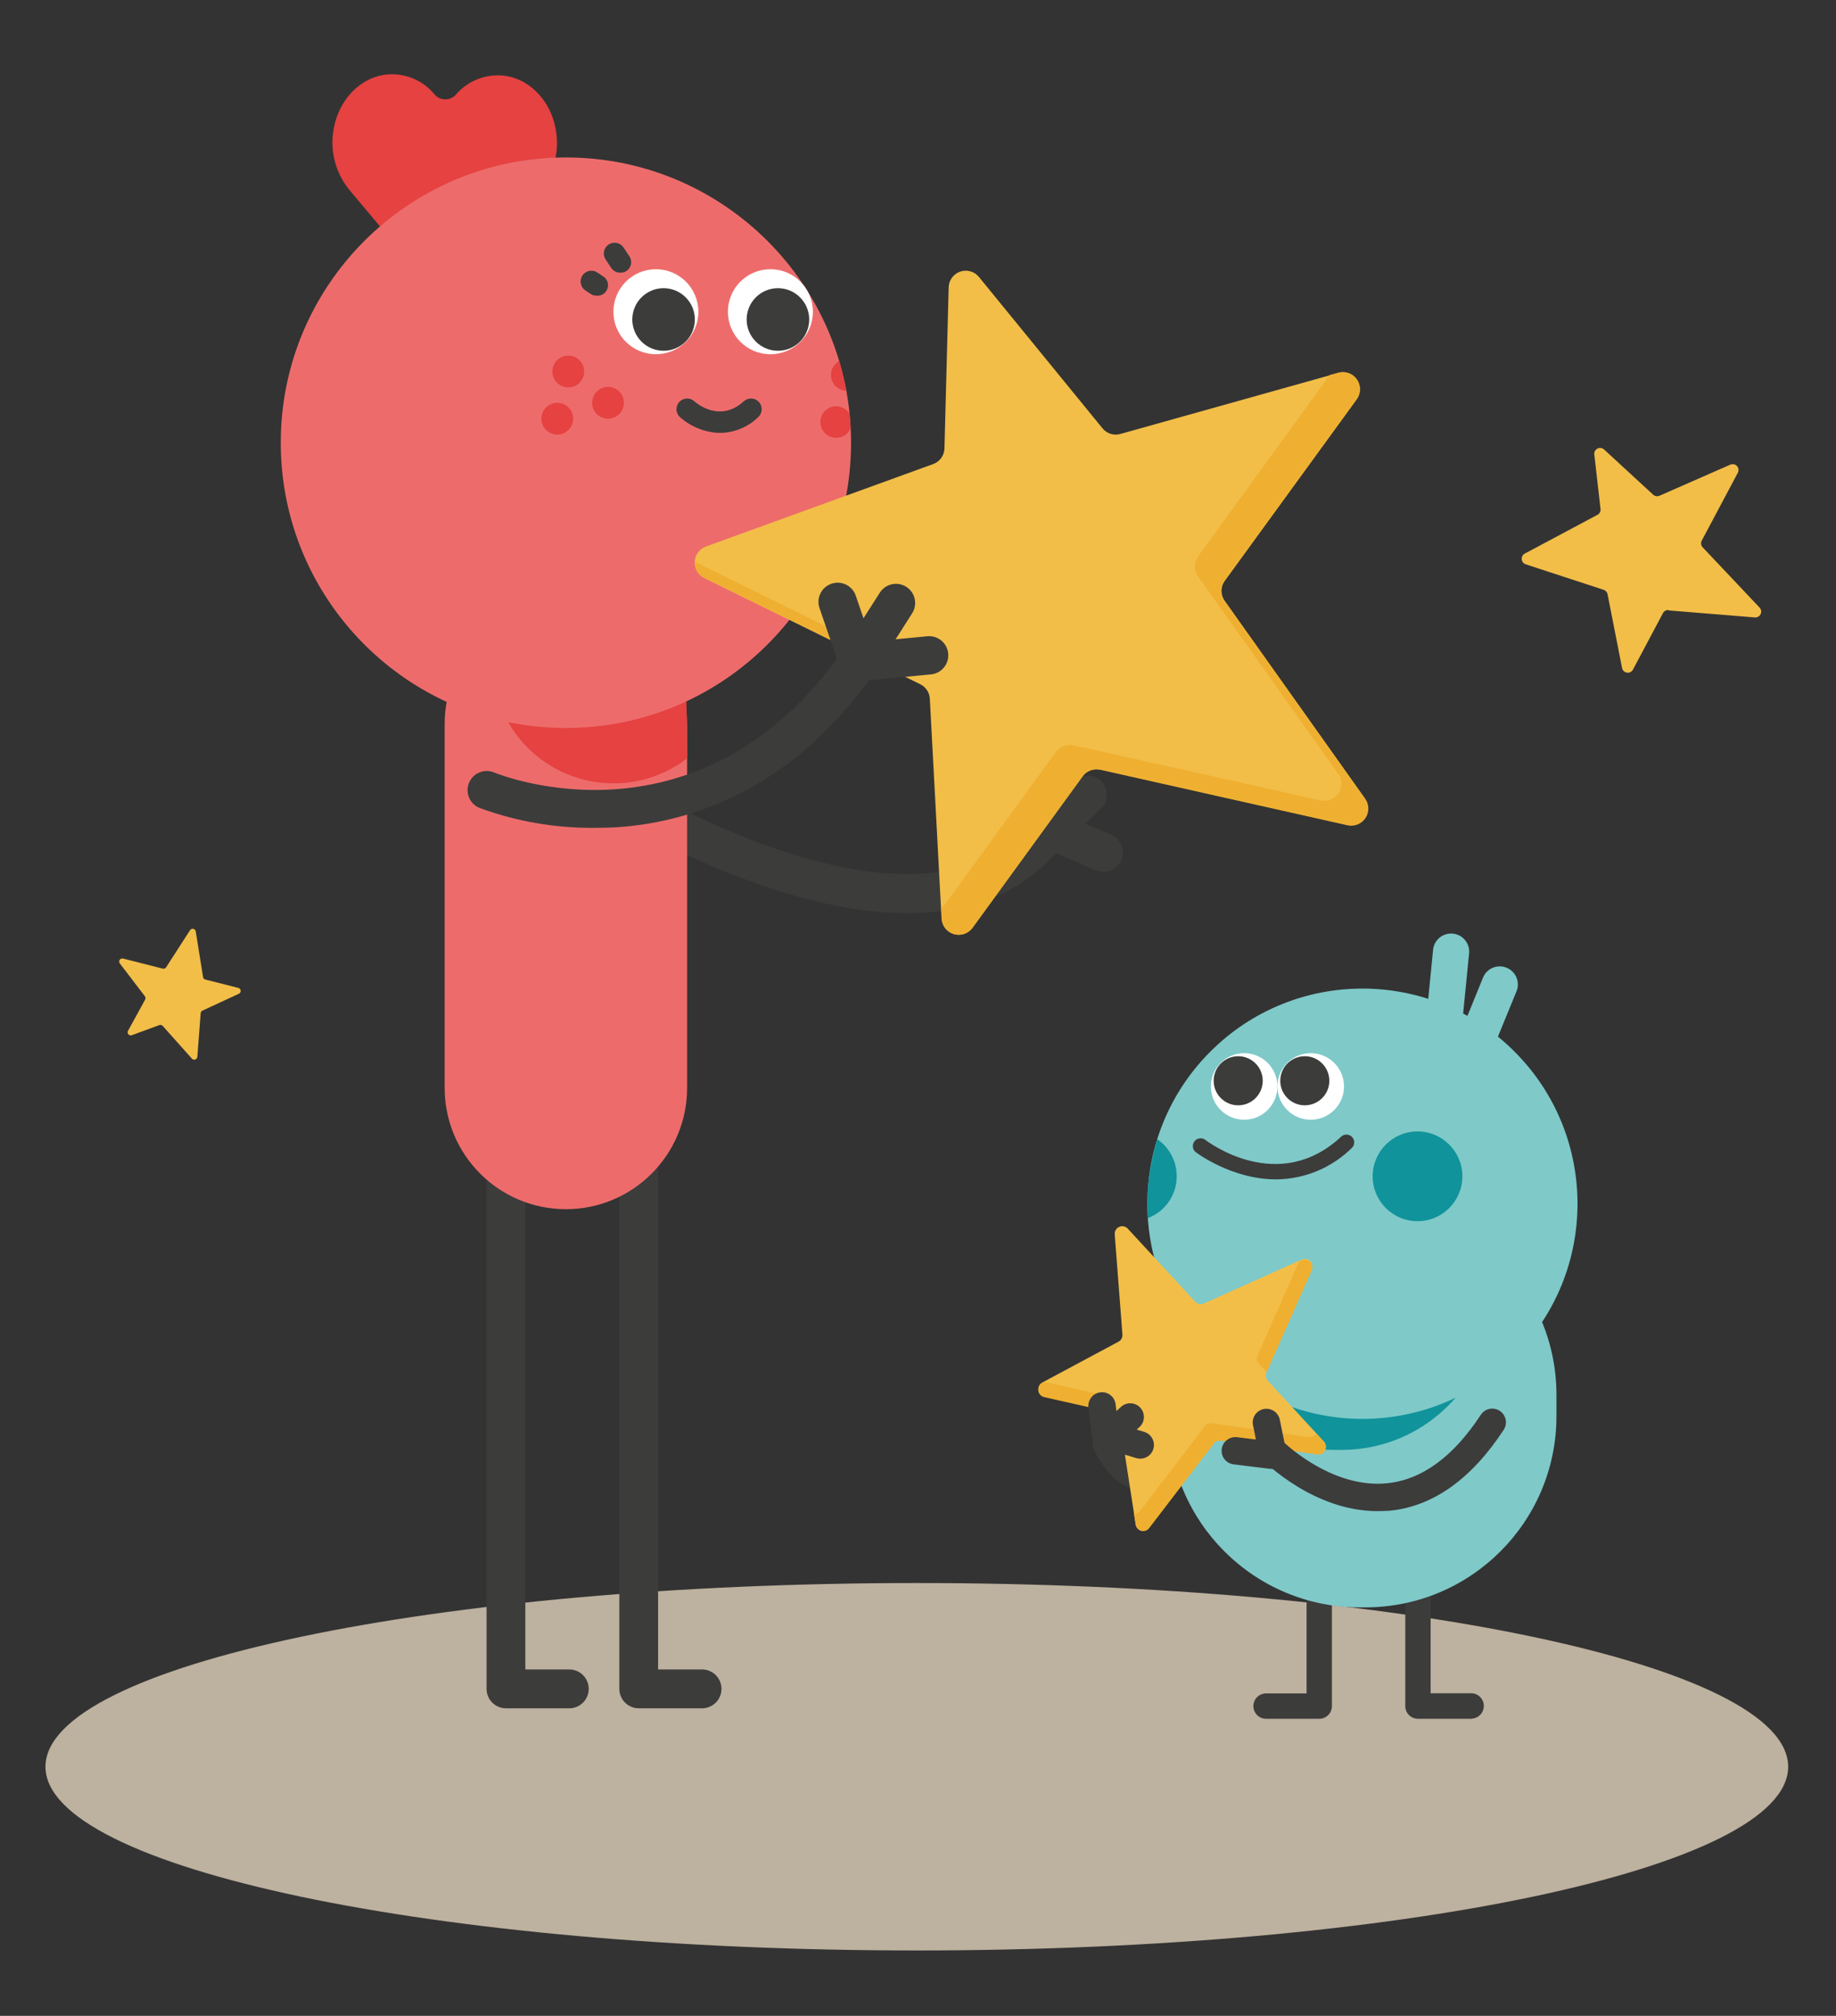 <svg xmlns="http://www.w3.org/2000/svg" width="646" height="709" viewBox="0 0 646 709" fill="none"><rect x="0" y="0" width="646" height="709" fill="#333333" stroke="none"/><mask id="mask0_593_1567" style="mask-type:alpha" maskUnits="userSpaceOnUse" x="0" y="0" width="646" height="709"><rect width="646" height="709" fill="#C4C4C4"></rect></mask><g mask="url(#mask0_593_1567)"><g clip-path="url(#clip0_593_1567)"><path d="M322.585 686C491.907 686 629.169 657.071 629.169 621.386C629.169 585.7 491.907 556.771 322.585 556.771C153.263 556.771 16 585.7 16 621.386C16 657.071 153.263 686 322.585 686Z" fill="#BDB19F"></path><path d="M387.57 274.862C386.958 274.208 386.223 273.681 385.407 273.312C384.591 272.943 383.71 272.739 382.815 272.712C381.92 272.684 381.028 272.834 380.191 273.152C379.354 273.47 378.588 273.95 377.937 274.565L373.602 278.641L372.398 273.231C372.005 271.465 370.926 269.927 369.399 268.956C367.873 267.985 366.023 267.661 364.256 268.054C362.49 268.447 360.952 269.525 359.981 271.052C359.01 272.579 358.686 274.429 359.079 276.195L362.172 290.089C322.752 336.049 224.367 276.214 223.366 275.584C222.604 275.113 221.756 274.797 220.871 274.654C219.986 274.511 219.082 274.544 218.21 274.75C217.338 274.957 216.515 275.333 215.788 275.858C215.061 276.382 214.445 277.044 213.974 277.807C213.503 278.57 213.188 279.418 213.045 280.302C212.901 281.187 212.934 282.091 213.141 282.963C213.347 283.836 213.723 284.659 214.248 285.385C214.772 286.112 215.435 286.728 216.197 287.199C220.699 289.978 324.252 352.944 371.527 300.074L385.569 306.076C386.392 306.429 387.277 306.616 388.173 306.626C389.069 306.637 389.958 306.471 390.79 306.139C391.621 305.806 392.379 305.312 393.02 304.687C393.661 304.061 394.173 303.315 394.526 302.491C394.878 301.668 395.066 300.783 395.076 299.887C395.087 298.991 394.921 298.102 394.588 297.271C394.256 296.439 393.762 295.681 393.136 295.04C392.511 294.399 391.765 293.887 390.941 293.535L381.808 289.626L387.273 284.495C388.589 283.256 389.36 281.546 389.416 279.739C389.471 277.933 388.807 276.179 387.57 274.862Z" fill="#3C3C3B"></path><path d="M247.374 600.823H224.737C222.929 600.823 221.195 600.105 219.917 598.826C218.638 597.548 217.92 595.814 217.92 594.006V399.181C217.92 397.373 218.638 395.639 219.917 394.361C221.195 393.082 222.929 392.364 224.737 392.364C226.545 392.364 228.279 393.082 229.557 394.361C230.836 395.639 231.554 397.373 231.554 399.181V587.17H247.374C249.123 587.262 250.77 588.02 251.976 589.291C253.182 590.561 253.854 592.245 253.854 593.997C253.854 595.748 253.182 597.433 251.976 598.703C250.77 599.973 249.123 600.732 247.374 600.823V600.823Z" fill="#3C3C3B"></path><path d="M178.073 600.823H200.655C202.404 600.732 204.051 599.973 205.257 598.703C206.462 597.433 207.134 595.748 207.134 593.997C207.134 592.245 206.462 590.561 205.257 589.291C204.051 588.02 202.404 587.262 200.655 587.17H184.834V399.181C184.834 397.373 184.116 395.639 182.838 394.361C181.559 393.082 179.825 392.364 178.017 392.364C176.209 392.364 174.475 393.082 173.197 394.361C171.918 395.639 171.2 397.373 171.2 399.181V594.006C171.2 594.906 171.378 595.797 171.724 596.628C172.07 597.458 172.578 598.212 173.217 598.846C173.855 599.48 174.614 599.981 175.447 600.32C176.281 600.66 177.173 600.83 178.073 600.823V600.823Z" fill="#3C3C3B"></path><path d="M241.762 254.596C241.762 231.034 222.665 211.933 199.108 211.933C175.552 211.933 156.455 231.034 156.455 254.596V382.62C156.455 406.182 175.552 425.283 199.108 425.283C222.665 425.283 241.762 406.182 241.762 382.62V254.596Z" fill="#ED6C6B"></path><path fill-rule="evenodd" clip-rule="evenodd" d="M241.78 266.711C234.346 272.433 225.227 275.534 215.845 275.528V275.528C204.545 275.528 193.708 271.039 185.718 263.049C177.727 255.059 173.238 244.221 173.238 232.921V232.921C173.238 221.621 177.727 210.784 185.718 202.794C193.708 194.803 204.545 190.314 215.845 190.314V190.314C239.409 190.314 241.558 225.511 241.558 249.112L241.78 266.711Z" fill="#E54241"></path><path d="M190.17 66.829C192.537 63.89 194.243 60.476 195.174 56.819C196.104 53.163 196.236 49.349 195.561 45.636C193.949 36.003 187.021 28.371 178.555 26.797C175.24 26.203 171.827 26.483 168.653 27.61C165.479 28.738 162.654 30.673 160.456 33.225C159.99 33.769 159.412 34.205 158.761 34.504C158.11 34.804 157.403 34.959 156.686 34.959C155.97 34.959 155.262 34.804 154.612 34.504C153.961 34.205 153.383 33.769 152.917 33.225C150.781 30.617 148.002 28.611 144.854 27.406C141.706 26.2 138.298 25.837 134.966 26.352C126.463 27.704 119.368 35.17 117.516 44.747C116.745 48.437 116.778 52.249 117.612 55.926C118.446 59.602 120.063 63.055 122.351 66.05L123.073 66.958L136.244 82.667L151.064 99.84C151.647 100.559 152.382 101.142 153.215 101.546C154.049 101.95 154.961 102.166 155.887 102.179C156.814 102.191 157.731 101.999 158.575 101.618C159.419 101.236 160.169 100.673 160.771 99.969L177.314 81.685L189.54 67.588L190.17 66.829Z" fill="#E54241"></path><path d="M199.117 256.041C254.528 256.041 299.447 211.121 299.447 155.71C299.447 100.3 254.528 55.38 199.117 55.38C143.706 55.38 98.787 100.3 98.787 155.71C98.787 211.121 143.706 256.041 199.117 256.041Z" fill="#ED6C6B"></path><path d="M230.776 124.589C239.032 124.589 245.725 117.896 245.725 109.639C245.725 101.383 239.032 94.69 230.776 94.69C222.519 94.69 215.826 101.383 215.826 109.639C215.826 117.896 222.519 124.589 230.776 124.589Z" fill="white"></path><path d="M271.068 124.589C279.324 124.589 286.017 117.896 286.017 109.639C286.017 101.383 279.324 94.69 271.068 94.69C262.811 94.69 256.118 101.383 256.118 109.639C256.118 117.896 262.811 124.589 271.068 124.589Z" fill="white"></path><path d="M233.48 123.366C239.557 123.366 244.484 118.44 244.484 112.362C244.484 106.285 239.557 101.359 233.48 101.359C227.403 101.359 222.477 106.285 222.477 112.362C222.477 118.44 227.403 123.366 233.48 123.366Z" fill="#3C3C3B"></path><path d="M273.717 123.366C279.794 123.366 284.72 118.44 284.72 112.362C284.72 106.285 279.794 101.359 273.717 101.359C267.639 101.359 262.713 106.285 262.713 112.362C262.713 118.44 267.639 123.366 273.717 123.366Z" fill="#3C3C3B"></path><path d="M253.413 152.265C248.18 152.151 243.158 150.181 239.242 146.707C238.505 146.034 238.066 145.096 238.02 144.099C237.975 143.102 238.328 142.128 239.001 141.391C239.674 140.654 240.613 140.214 241.61 140.169C242.607 140.124 243.581 140.477 244.318 141.15C245.244 141.965 253.358 148.727 261.694 141.15C262.431 140.474 263.406 140.119 264.405 140.163C265.404 140.206 266.344 140.645 267.02 141.382C267.695 142.119 268.051 143.094 268.007 144.092C267.964 145.091 267.525 146.032 266.788 146.707C263.202 150.198 258.417 152.186 253.413 152.265Z" fill="#3C3C3B"></path><path fill-rule="evenodd" clip-rule="evenodd" d="M297.799 137.445C296.572 137.419 295.388 136.988 294.432 136.218C293.476 135.449 292.802 134.385 292.514 133.192C292.227 131.999 292.342 130.744 292.842 129.623C293.342 128.503 294.199 127.579 295.279 126.997C295.279 126.997 296.428 131.091 296.724 132.388C297.021 133.684 297.799 137.445 297.799 137.445Z" fill="#E54241"></path><path d="M218.216 95.912C217.591 95.911 216.975 95.757 216.423 95.463C215.871 95.169 215.399 94.745 215.049 94.227L213.085 91.263C212.809 90.848 212.617 90.383 212.521 89.894C212.424 89.405 212.425 88.902 212.523 88.414C212.621 87.925 212.815 87.461 213.092 87.047C213.37 86.633 213.726 86.278 214.141 86.002C214.556 85.726 215.021 85.534 215.51 85.438C215.999 85.341 216.502 85.342 216.99 85.44C217.479 85.538 217.943 85.731 218.357 86.009C218.771 86.287 219.126 86.643 219.402 87.058L221.366 90.022C221.778 90.585 222.023 91.253 222.073 91.95C222.122 92.646 221.973 93.342 221.644 93.958C221.315 94.573 220.819 95.084 220.212 95.43C219.606 95.775 218.914 95.943 218.216 95.912V95.912Z" fill="#3C3C3B"></path><path d="M209.917 104.008C209.158 104.015 208.414 103.789 207.787 103.359L205.935 102.137C205.523 101.856 205.172 101.497 204.899 101.08C204.627 100.663 204.44 100.196 204.348 99.707C204.256 99.218 204.261 98.715 204.363 98.227C204.465 97.74 204.663 97.278 204.944 96.867C205.224 96.455 205.584 96.104 206.001 95.831C206.418 95.559 206.884 95.371 207.373 95.279C207.863 95.187 208.366 95.193 208.853 95.295C209.34 95.397 209.803 95.594 210.214 95.875L212.066 97.098C212.799 97.516 213.368 98.172 213.677 98.958C213.987 99.743 214.019 100.61 213.768 101.416C213.517 102.222 212.999 102.918 212.299 103.39C211.599 103.861 210.758 104.079 209.917 104.008Z" fill="#3C3C3B"></path><path fill-rule="evenodd" clip-rule="evenodd" d="M299.317 150.579C298.929 151.505 298.298 152.308 297.49 152.903C296.682 153.499 295.728 153.864 294.73 153.961C293.731 154.058 292.724 153.883 291.817 153.454C290.91 153.026 290.136 152.359 289.577 151.526C289.018 150.692 288.695 149.723 288.642 148.721C288.59 147.719 288.81 146.721 289.279 145.834C289.747 144.946 290.448 144.203 291.305 143.681C292.163 143.16 293.145 142.881 294.149 142.873C295.091 142.89 296.016 143.13 296.847 143.575C297.678 144.019 298.391 144.655 298.928 145.429L299.317 150.579Z" fill="#E54241"></path><path d="M199.951 136.259C203.041 136.259 205.545 133.755 205.545 130.665C205.545 127.575 203.041 125.07 199.951 125.07C196.861 125.07 194.356 127.575 194.356 130.665C194.356 133.755 196.861 136.259 199.951 136.259Z" fill="#E54241"></path><path d="M196.079 152.857C199.169 152.857 201.673 150.353 201.673 147.263C201.673 144.173 199.169 141.668 196.079 141.668C192.989 141.668 190.484 144.173 190.484 147.263C190.484 150.353 192.989 152.857 196.079 152.857Z" fill="#E54241"></path><path d="M213.937 147.263C217.027 147.263 219.532 144.758 219.532 141.669C219.532 138.579 217.027 136.074 213.937 136.074C210.848 136.074 208.343 138.579 208.343 141.669C208.343 144.758 210.848 147.263 213.937 147.263Z" fill="#E54241"></path><path d="M387.143 270.638L474.024 290.144C475.2 290.4 476.425 290.297 477.541 289.848C478.656 289.399 479.612 288.626 480.283 287.627C480.954 286.629 481.309 285.452 481.303 284.25C481.297 283.047 480.93 281.874 480.249 280.882L430.88 211.359C430.145 210.339 429.749 209.114 429.749 207.857C429.749 206.601 430.145 205.376 430.88 204.356L477.396 140.409C478.113 139.399 478.5 138.192 478.504 136.954C478.508 135.716 478.129 134.507 477.419 133.492C476.709 132.478 475.702 131.708 474.538 131.288C473.373 130.868 472.106 130.818 470.912 131.146L394.183 152.635C393.06 152.954 391.868 152.936 390.755 152.583C389.642 152.231 388.657 151.56 387.921 150.653L344.444 97.413C343.665 96.459 342.613 95.767 341.428 95.432C340.243 95.097 338.984 95.134 337.822 95.538C336.659 95.943 335.648 96.695 334.928 97.693C334.207 98.691 333.81 99.887 333.792 101.118L332.31 157.655C332.29 158.874 331.9 160.058 331.192 161.05C330.484 162.043 329.491 162.797 328.346 163.213L248.448 192.204C247.324 192.599 246.342 193.32 245.627 194.274C244.912 195.228 244.497 196.373 244.433 197.563C244.37 198.754 244.661 199.936 245.27 200.961C245.88 201.985 246.779 202.806 247.856 203.319L323.807 240.665C324.764 241.135 325.578 241.852 326.167 242.74C326.756 243.629 327.099 244.658 327.16 245.722L331.291 323.063C331.353 324.304 331.798 325.496 332.566 326.473C333.334 327.45 334.386 328.165 335.577 328.519C336.769 328.873 338.041 328.848 339.217 328.448C340.394 328.048 341.418 327.293 342.147 326.286L380.882 273.028C381.574 272.079 382.529 271.353 383.628 270.942C384.728 270.53 385.924 270.45 387.069 270.712" fill="#F2BE48"></path><path d="M480.249 280.808L430.881 211.285C430.145 210.265 429.75 209.04 429.75 207.784C429.75 206.527 430.145 205.302 430.881 204.282L477.397 140.335C478.113 139.325 478.5 138.119 478.505 136.88C478.509 135.642 478.13 134.433 477.42 133.418C476.709 132.404 475.703 131.634 474.538 131.214C473.373 130.794 472.107 130.745 470.913 131.073L467.838 131.925L421.526 195.705C420.79 196.725 420.395 197.95 420.395 199.207C420.395 200.463 420.79 201.688 421.526 202.708L470.894 272.231C471.575 273.223 471.942 274.396 471.949 275.599C471.955 276.801 471.599 277.978 470.928 278.977C470.257 279.975 469.302 280.749 468.186 281.197C467.07 281.646 465.845 281.749 464.67 281.494L377.715 262.098C376.57 261.841 375.375 261.924 374.276 262.335C373.178 262.746 372.222 263.468 371.528 264.414L332.792 317.672C332.354 318.286 331.8 318.808 331.162 319.21L331.366 323.082C331.427 324.323 331.873 325.514 332.641 326.492C333.408 327.469 334.461 328.184 335.652 328.538C336.843 328.892 338.115 328.867 339.292 328.467C340.469 328.067 341.492 327.311 342.221 326.305L380.957 273.046C381.645 272.099 382.597 271.374 383.694 270.963C384.79 270.551 385.983 270.47 387.125 270.731L474.025 290.237C475.226 290.53 476.488 290.444 477.639 289.992C478.79 289.54 479.773 288.744 480.454 287.712C481.135 286.68 481.481 285.463 481.444 284.228C481.408 282.992 480.99 281.798 480.249 280.808Z" fill="#EFB032"></path><path d="M317.805 237.034C317.745 235.967 317.403 234.935 316.814 234.043C316.225 233.151 315.41 232.432 314.452 231.958L244.502 197.595C244.458 198.747 244.752 199.887 245.348 200.875C245.943 201.863 246.815 202.654 247.855 203.152L317.823 237.516L317.805 237.034Z" fill="#EFB032"></path><path d="M587.155 214.693L617.461 217.157C617.875 217.188 618.289 217.094 618.648 216.886C619.008 216.677 619.295 216.365 619.474 215.99C619.652 215.615 619.713 215.195 619.648 214.785C619.583 214.375 619.396 213.994 619.11 213.693L599.085 192.501C598.787 192.19 598.595 191.793 598.539 191.367C598.482 190.94 598.563 190.507 598.77 190.129L611.459 166.27C611.659 165.893 611.737 165.464 611.683 165.042C611.628 164.619 611.444 164.224 611.155 163.911C610.866 163.598 610.487 163.382 610.071 163.293C609.654 163.205 609.22 163.248 608.829 163.417L583.876 174.365C583.507 174.521 583.101 174.568 582.707 174.499C582.313 174.43 581.946 174.248 581.653 173.976L564.388 158.082C564.079 157.801 563.693 157.621 563.279 157.566C562.866 157.51 562.446 157.582 562.074 157.77C561.702 157.959 561.397 158.257 561.198 158.623C560.999 158.99 560.916 159.408 560.961 159.823L563.147 179.033C563.192 179.441 563.113 179.853 562.922 180.216C562.73 180.58 562.434 180.877 562.072 181.071L536.416 194.742C536.085 194.942 535.817 195.231 535.642 195.576C535.466 195.92 535.391 196.307 535.423 196.692C535.456 197.077 535.596 197.446 535.827 197.756C536.058 198.066 536.371 198.305 536.731 198.447L564.258 207.45C564.602 207.568 564.91 207.774 565.15 208.046C565.39 208.319 565.556 208.65 565.629 209.006L570.723 234.941C570.804 235.358 571.012 235.74 571.319 236.035C571.626 236.329 572.017 236.521 572.438 236.584C572.858 236.647 573.288 236.578 573.668 236.386C574.047 236.195 574.359 235.891 574.558 235.515L585.117 215.638C585.305 215.284 585.594 214.993 585.946 214.802C586.299 214.611 586.7 214.528 587.099 214.564" fill="#F2BE48"></path><path d="M71.445 343.607L68.87 327.583C68.837 327.363 68.737 327.159 68.585 326.997C68.432 326.835 68.234 326.724 68.017 326.678C67.8 326.631 67.573 326.653 67.368 326.738C67.163 326.824 66.989 326.97 66.869 327.157L58.441 340.217C58.314 340.406 58.133 340.552 57.921 340.635C57.709 340.718 57.476 340.733 57.255 340.68L43.287 337.123C43.068 337.069 42.837 337.085 42.627 337.168C42.417 337.251 42.237 337.397 42.114 337.585C41.99 337.774 41.927 337.997 41.935 338.223C41.943 338.448 42.021 338.666 42.157 338.846L50.975 350.387C51.101 350.555 51.177 350.756 51.193 350.966C51.21 351.176 51.166 351.386 51.068 351.572L45.047 362.539C44.939 362.734 44.893 362.958 44.915 363.18C44.938 363.402 45.028 363.612 45.173 363.781C45.318 363.951 45.511 364.071 45.727 364.128C45.944 364.184 46.172 364.172 46.381 364.095L56.051 360.538C56.258 360.465 56.483 360.454 56.697 360.507C56.911 360.559 57.105 360.673 57.255 360.835L67.573 372.394C67.719 372.538 67.902 372.638 68.101 372.682C68.301 372.727 68.509 372.715 68.701 372.648C68.894 372.58 69.065 372.46 69.193 372.3C69.321 372.141 69.401 371.949 69.426 371.746L70.611 356.352C70.622 356.157 70.687 355.969 70.798 355.809C70.909 355.649 71.063 355.523 71.241 355.444L84.042 349.516C84.249 349.423 84.421 349.267 84.535 349.071C84.65 348.875 84.7 348.648 84.68 348.422C84.66 348.196 84.569 347.982 84.422 347.81C84.274 347.637 84.077 347.515 83.856 347.46L72.223 344.515C72.017 344.462 71.832 344.349 71.69 344.191C71.548 344.032 71.456 343.836 71.426 343.625" fill="#F2BE48"></path><path d="M209.158 291.163C195.353 291.283 181.64 288.905 168.681 284.143C167.028 283.46 165.714 282.148 165.028 280.496C164.341 278.844 164.34 276.987 165.023 275.334C165.706 273.681 167.017 272.367 168.669 271.68C170.321 270.994 172.178 270.993 173.831 271.675C176.851 272.917 246.244 300.204 296.391 229.068L309.618 208.376C310.59 206.896 312.107 205.857 313.839 205.486C315.572 205.114 317.381 205.439 318.875 206.391C320.37 207.343 321.429 208.844 321.826 210.571C322.222 212.298 321.922 214.112 320.992 215.62L307.672 236.534L307.506 236.793C278.033 278.659 241.91 289.367 216.734 290.978C214.16 291.089 211.622 291.163 209.158 291.163Z" fill="#3C3C3B"></path><path d="M405.909 525.15C404.472 525.153 403.038 525.01 401.63 524.724C394.664 523.26 389.107 518.425 385.124 510.311C384.817 509.742 384.628 509.116 384.568 508.472C384.509 507.828 384.579 507.178 384.776 506.562C384.973 505.946 385.292 505.375 385.714 504.885C386.136 504.394 386.652 503.994 387.233 503.708C387.813 503.422 388.445 503.255 389.091 503.218C389.736 503.181 390.383 503.275 390.992 503.494C391.601 503.712 392.16 504.052 392.635 504.491C393.11 504.93 393.491 505.461 393.757 506.051C396.369 511.349 399.666 514.461 403.556 515.313C410.021 516.665 417.672 511.756 420.08 509.756C421.063 508.93 422.333 508.529 423.612 508.64C424.89 508.751 426.072 509.366 426.897 510.348C427.723 511.331 428.124 512.601 428.013 513.88C427.902 515.158 427.287 516.34 426.305 517.165C425.86 517.462 416.635 525.15 405.909 525.15Z" fill="#3C3C3B"></path><path d="M517.947 604.51H498.903C498.319 604.512 497.739 604.399 497.199 604.176C496.658 603.954 496.167 603.626 495.754 603.213C495.34 602.8 495.013 602.308 494.791 601.768C494.568 601.227 494.455 600.648 494.457 600.064V530.04C494.53 528.908 495.031 527.846 495.859 527.071C496.686 526.295 497.778 525.863 498.912 525.863C500.047 525.863 501.138 526.295 501.966 527.071C502.793 527.846 503.294 528.908 503.367 530.04V595.544H517.91C519.041 595.617 520.103 596.118 520.879 596.945C521.655 597.773 522.087 598.865 522.087 599.999C522.087 601.133 521.655 602.225 520.879 603.052C520.103 603.88 519.041 604.381 517.91 604.454L517.947 604.51Z" fill="#3C3C3B"></path><path d="M464.225 604.51H445.182C444.05 604.437 442.988 603.935 442.212 603.108C441.437 602.28 441.005 601.189 441.005 600.054C441.005 598.92 441.437 597.828 442.212 597.001C442.988 596.173 444.05 595.672 445.182 595.599H459.724V530.04C459.797 528.908 460.298 527.846 461.125 527.071C461.953 526.295 463.045 525.863 464.179 525.863C465.313 525.863 466.405 526.295 467.233 527.071C468.06 527.846 468.561 528.908 468.634 530.04V600.064C468.634 601.236 468.171 602.362 467.345 603.194C466.519 604.027 465.398 604.5 464.225 604.51V604.51Z" fill="#3C3C3B"></path><path d="M480.378 423.356H478.359C441.211 423.356 411.096 453.471 411.096 490.619V498.066C411.096 535.215 441.211 565.33 478.359 565.33H480.378C517.527 565.33 547.642 535.215 547.642 498.066V490.619C547.642 453.471 517.527 423.356 480.378 423.356Z" fill="#7FC9C9"></path><path d="M472.061 398.125H469.153C439.892 398.125 416.172 421.846 416.172 451.106V456.96C416.172 486.22 439.892 509.941 469.153 509.941H472.061C501.322 509.941 525.042 486.22 525.042 456.96V451.106C525.042 421.846 501.322 398.125 472.061 398.125Z" fill="#10939A"></path><path d="M532.886 476.877C562.439 447.325 562.439 399.411 532.886 369.859C503.334 340.306 455.42 340.306 425.868 369.859C396.315 399.411 396.315 447.325 425.868 476.878C455.42 506.43 503.334 506.43 532.886 476.877Z" fill="#7FC9C9"></path><path d="M448.979 414.798C433.288 414.798 420.877 405.35 420.692 405.202C420.144 404.748 419.794 404.099 419.716 403.392C419.638 402.685 419.837 401.976 420.272 401.413C420.707 400.851 421.344 400.479 422.048 400.377C422.752 400.275 423.468 400.451 424.044 400.867C425.1 401.682 449.979 420.448 472.098 399.589C472.64 399.183 473.314 398.993 473.988 399.054C474.663 399.116 475.291 399.425 475.751 399.922C476.212 400.419 476.471 401.069 476.481 401.746C476.49 402.423 476.249 403.08 475.803 403.59C468.682 410.707 459.046 414.733 448.979 414.798V414.798Z" fill="#3C3C3B"></path><path d="M437.754 393.828C444.219 393.828 449.461 388.586 449.461 382.12C449.461 375.654 444.219 370.412 437.754 370.412C431.288 370.412 426.046 375.654 426.046 382.12C426.046 388.586 431.288 393.828 437.754 393.828Z" fill="white"></path><path d="M461.187 393.828C467.653 393.828 472.895 388.586 472.895 382.12C472.895 375.654 467.653 370.412 461.187 370.412C454.721 370.412 449.479 375.654 449.479 382.12C449.479 388.586 454.721 393.828 461.187 393.828Z" fill="white"></path><path d="M435.66 388.752C440.427 388.752 444.292 384.887 444.292 380.119C444.292 375.352 440.427 371.487 435.66 371.487C430.892 371.487 427.027 375.352 427.027 380.119C427.027 384.887 430.892 388.752 435.66 388.752Z" fill="#3C3C3B"></path><path d="M459.093 388.752C463.861 388.752 467.726 384.887 467.726 380.119C467.726 375.352 463.861 371.487 459.093 371.487C454.326 371.487 450.461 375.352 450.461 380.119C450.461 384.887 454.326 388.752 459.093 388.752Z" fill="#3C3C3B"></path><path d="M498.755 429.506C507.472 429.506 514.538 422.44 514.538 413.723C514.538 405.006 507.472 397.94 498.755 397.94C490.038 397.94 482.972 405.006 482.972 413.723C482.972 422.44 490.038 429.506 498.755 429.506Z" fill="#10939A"></path><path d="M407.15 400.645C409.532 402.27 411.423 404.517 412.618 407.142C413.813 409.766 414.267 412.668 413.929 415.532C413.591 418.396 412.475 421.112 410.701 423.386C408.928 425.661 406.566 427.406 403.871 428.432C403.598 423.606 403.734 418.766 404.279 413.964C404.959 409.469 405.918 405.021 407.15 400.645V400.645Z" fill="#10939A"></path><path d="M506.109 375.822C504.513 375.565 503.074 374.71 502.086 373.429C501.098 372.149 500.636 370.54 500.793 368.93L504.201 334.345C504.25 333.486 504.471 332.647 504.853 331.876C505.234 331.106 505.768 330.42 506.421 329.861C507.074 329.302 507.834 328.881 508.654 328.624C509.475 328.366 510.339 328.277 511.194 328.362C512.05 328.447 512.879 328.705 513.633 329.119C514.386 329.533 515.048 330.095 515.579 330.772C516.109 331.448 516.497 332.225 516.719 333.056C516.942 333.886 516.994 334.753 516.872 335.604L513.464 370.097C513.295 371.777 512.467 373.321 511.161 374.391C509.855 375.461 508.178 375.969 506.498 375.803L506.109 375.822Z" fill="#7FC9C9"></path><path d="M513.723 384.361C513.241 384.284 512.769 384.153 512.315 383.972C510.758 383.328 509.519 382.093 508.87 380.538C508.22 378.983 508.214 377.233 508.851 375.673L521.893 343.607C522.577 342.109 523.815 340.934 525.346 340.329C526.878 339.724 528.585 339.735 530.108 340.36C531.632 340.985 532.854 342.176 533.519 343.683C534.184 345.189 534.24 346.895 533.674 348.442L520.522 380.508C519.98 381.816 519.017 382.905 517.785 383.603C516.553 384.301 515.124 384.568 513.723 384.361V384.361Z" fill="#7FC9C9"></path><path d="M445.57 482.543L461.52 446.512C461.74 446.022 461.806 445.477 461.708 444.949C461.611 444.42 461.356 443.934 460.976 443.555C460.597 443.175 460.11 442.92 459.582 442.822C459.054 442.725 458.509 442.791 458.019 443.011L423.581 458.46C423.073 458.688 422.506 458.75 421.961 458.637C421.415 458.524 420.919 458.242 420.543 457.831L396.813 432.137C396.439 431.728 395.947 431.446 395.405 431.332C394.863 431.218 394.299 431.276 393.792 431.499C393.285 431.722 392.86 432.098 392.578 432.574C392.296 433.051 392.171 433.604 392.219 434.156L394.924 469.353C394.965 469.865 394.856 470.379 394.609 470.83C394.362 471.281 393.989 471.65 393.534 471.891L366.729 486.248C366.252 486.505 365.865 486.902 365.619 487.385C365.373 487.868 365.281 488.414 365.353 488.951C365.425 489.488 365.66 489.99 366.025 490.391C366.39 490.792 366.868 491.072 367.396 491.194L391.793 496.751C392.313 496.868 392.786 497.139 393.149 497.529C393.513 497.919 393.75 498.41 393.831 498.937L399.592 536.116C399.671 536.63 399.899 537.109 400.248 537.493C400.598 537.878 401.052 538.152 401.556 538.28C402.059 538.408 402.589 538.386 403.08 538.215C403.571 538.044 404 537.733 404.316 537.32L427.083 507.551C427.369 507.177 427.75 506.886 428.186 506.707C428.622 506.528 429.098 506.468 429.565 506.532L463.484 511.404C464.026 511.482 464.58 511.39 465.068 511.14C465.556 510.89 465.954 510.496 466.208 510.01C466.462 509.524 466.559 508.971 466.486 508.428C466.413 507.885 466.173 507.378 465.799 506.977L446.052 485.581C445.7 485.201 445.467 484.727 445.381 484.217C445.296 483.707 445.361 483.183 445.57 482.709" fill="#F2BE48"></path><path d="M457.019 443.789L442.44 476.726C442.223 477.197 442.152 477.721 442.234 478.232C442.317 478.743 442.55 479.219 442.903 479.597L445.681 482.598L461.52 446.846C461.74 446.356 461.805 445.81 461.708 445.282C461.611 444.754 461.356 444.268 460.976 443.888C460.597 443.509 460.11 443.253 459.582 443.156C459.054 443.059 458.509 443.125 458.019 443.344L457.019 443.789Z" fill="#EFB032"></path><path d="M465.799 507.143L463.021 504.105C462.769 504.575 462.376 504.955 461.898 505.191C461.419 505.427 460.879 505.507 460.353 505.421L426.434 500.549C425.965 500.484 425.486 500.545 425.048 500.724C424.609 500.902 424.224 501.193 423.933 501.567L401.185 531.337C400.931 531.676 400.596 531.947 400.211 532.125C399.827 532.302 399.404 532.382 398.98 532.356L399.592 536.264C399.671 536.778 399.899 537.257 400.248 537.641C400.598 538.026 401.052 538.3 401.556 538.428C402.059 538.556 402.589 538.534 403.08 538.363C403.571 538.193 404 537.881 404.316 537.468L427.082 507.718C427.369 507.344 427.75 507.052 428.186 506.873C428.622 506.694 429.098 506.634 429.565 506.699L463.484 511.571C464.026 511.649 464.58 511.557 465.068 511.307C465.556 511.057 465.954 510.662 466.208 510.176C466.462 509.691 466.559 509.138 466.486 508.595C466.413 508.052 466.173 507.545 465.799 507.143Z" fill="#EFB032"></path><path d="M390.7 492.954C390.617 492.427 390.379 491.938 390.016 491.549C389.653 491.159 389.181 490.887 388.662 490.768L367.581 485.988L366.729 486.451C366.25 486.705 365.86 487.1 365.612 487.582C365.364 488.064 365.271 488.611 365.343 489.148C365.416 489.685 365.652 490.187 366.019 490.586C366.386 490.985 366.866 491.262 367.396 491.379L391.293 496.788L390.7 492.954Z" fill="#EFB032"></path><path d="M484.676 531.485C462.187 531.485 444.885 514.09 444.107 513.312C443.46 512.648 443.016 511.813 442.829 510.904L440.828 501.067C440.629 499.834 440.917 498.571 441.631 497.546C442.345 496.52 443.43 495.813 444.656 495.572C445.883 495.332 447.154 495.577 448.203 496.257C449.251 496.937 449.995 497.997 450.276 499.215L451.962 507.496C455.833 511.015 470.82 523.39 487.992 521.686C500.2 520.481 511.315 512.423 521.022 497.603C521.722 496.535 522.818 495.788 524.069 495.528C525.319 495.267 526.622 495.514 527.691 496.214C528.759 496.914 529.506 498.01 529.767 499.261C530.027 500.511 529.78 501.814 529.08 502.883C517.669 520.278 504.146 529.855 488.863 531.355C487.455 531.411 486.066 531.485 484.676 531.485Z" fill="#3C3C3B"></path><path d="M447.812 516.647H447.238L434.067 515.035C433.438 514.962 432.83 514.765 432.278 514.456C431.726 514.146 431.241 513.731 430.85 513.233C430.459 512.736 430.171 512.166 430.001 511.556C429.831 510.947 429.784 510.309 429.861 509.681C430.019 508.416 430.67 507.265 431.673 506.477C432.675 505.689 433.949 505.33 435.215 505.476L448.386 507.088C449.601 507.239 450.712 507.848 451.494 508.789C452.277 509.73 452.671 510.934 452.598 512.155C452.525 513.377 451.99 514.525 451.101 515.366C450.212 516.207 449.036 516.678 447.812 516.684V516.647Z" fill="#3C3C3B"></path><path d="M401.185 513.034C400.714 513.039 400.245 512.971 399.796 512.83L389.014 509.57C388.203 509.315 387.472 508.853 386.894 508.229C386.315 507.606 385.91 506.842 385.717 506.013C385.532 505.185 385.568 504.323 385.822 503.513C386.075 502.704 386.538 501.975 387.162 501.401L394.572 494.676C395.522 493.878 396.744 493.478 397.983 493.559C399.221 493.64 400.381 494.196 401.219 495.111C402.058 496.026 402.511 497.229 402.484 498.47C402.457 499.711 401.952 500.894 401.074 501.771L399.962 502.809L402.649 503.624C403.743 503.968 404.679 504.692 405.287 505.665C405.895 506.638 406.136 507.796 405.966 508.931C405.796 510.065 405.227 511.102 404.361 511.855C403.494 512.607 402.388 513.025 401.241 513.034H401.185Z" fill="#3C3C3B"></path><path d="M389.422 513.034C388.249 513.034 387.118 512.604 386.24 511.825C385.363 511.047 384.801 509.975 384.661 508.811L382.957 494.936C382.836 493.685 383.209 492.437 383.996 491.458C384.782 490.478 385.92 489.845 387.167 489.693C388.414 489.541 389.671 489.881 390.67 490.643C391.67 491.404 392.332 492.526 392.516 493.768L394.22 507.644C394.371 508.911 394.014 510.187 393.225 511.191C392.437 512.194 391.282 512.844 390.015 512.997C389.819 513.028 389.62 513.04 389.422 513.034Z" fill="#3C3C3B"></path><path d="M301.985 239.609C300.58 239.608 299.211 239.168 298.069 238.351C296.927 237.534 296.068 236.38 295.612 235.052L288.443 214.137C288.112 213.29 287.956 212.385 287.984 211.476C288.011 210.567 288.223 209.673 288.605 208.848C288.988 208.023 289.533 207.283 290.208 206.674C290.884 206.065 291.675 205.599 292.536 205.304C293.396 205.009 294.307 204.891 295.214 204.957C296.121 205.023 297.005 205.272 297.814 205.689C298.622 206.106 299.338 206.682 299.918 207.382C300.498 208.083 300.93 208.894 301.188 209.765L306.635 225.66L325.974 223.807C326.876 223.681 327.795 223.738 328.674 223.976C329.553 224.214 330.375 224.627 331.089 225.192C331.804 225.756 332.398 226.459 332.833 227.259C333.269 228.059 333.538 228.938 333.625 229.845C333.711 230.752 333.613 231.666 333.336 232.534C333.059 233.402 332.61 234.204 332.014 234.893C331.419 235.583 330.69 236.144 329.871 236.544C329.053 236.943 328.162 237.173 327.253 237.219L302.633 239.572L301.985 239.609Z" fill="#3C3C3B"></path></g></g><defs><clipPath id="clip0_593_1567"><rect width="613.151" height="660" fill="white" transform="translate(16 26)"></rect></clipPath></defs></svg>